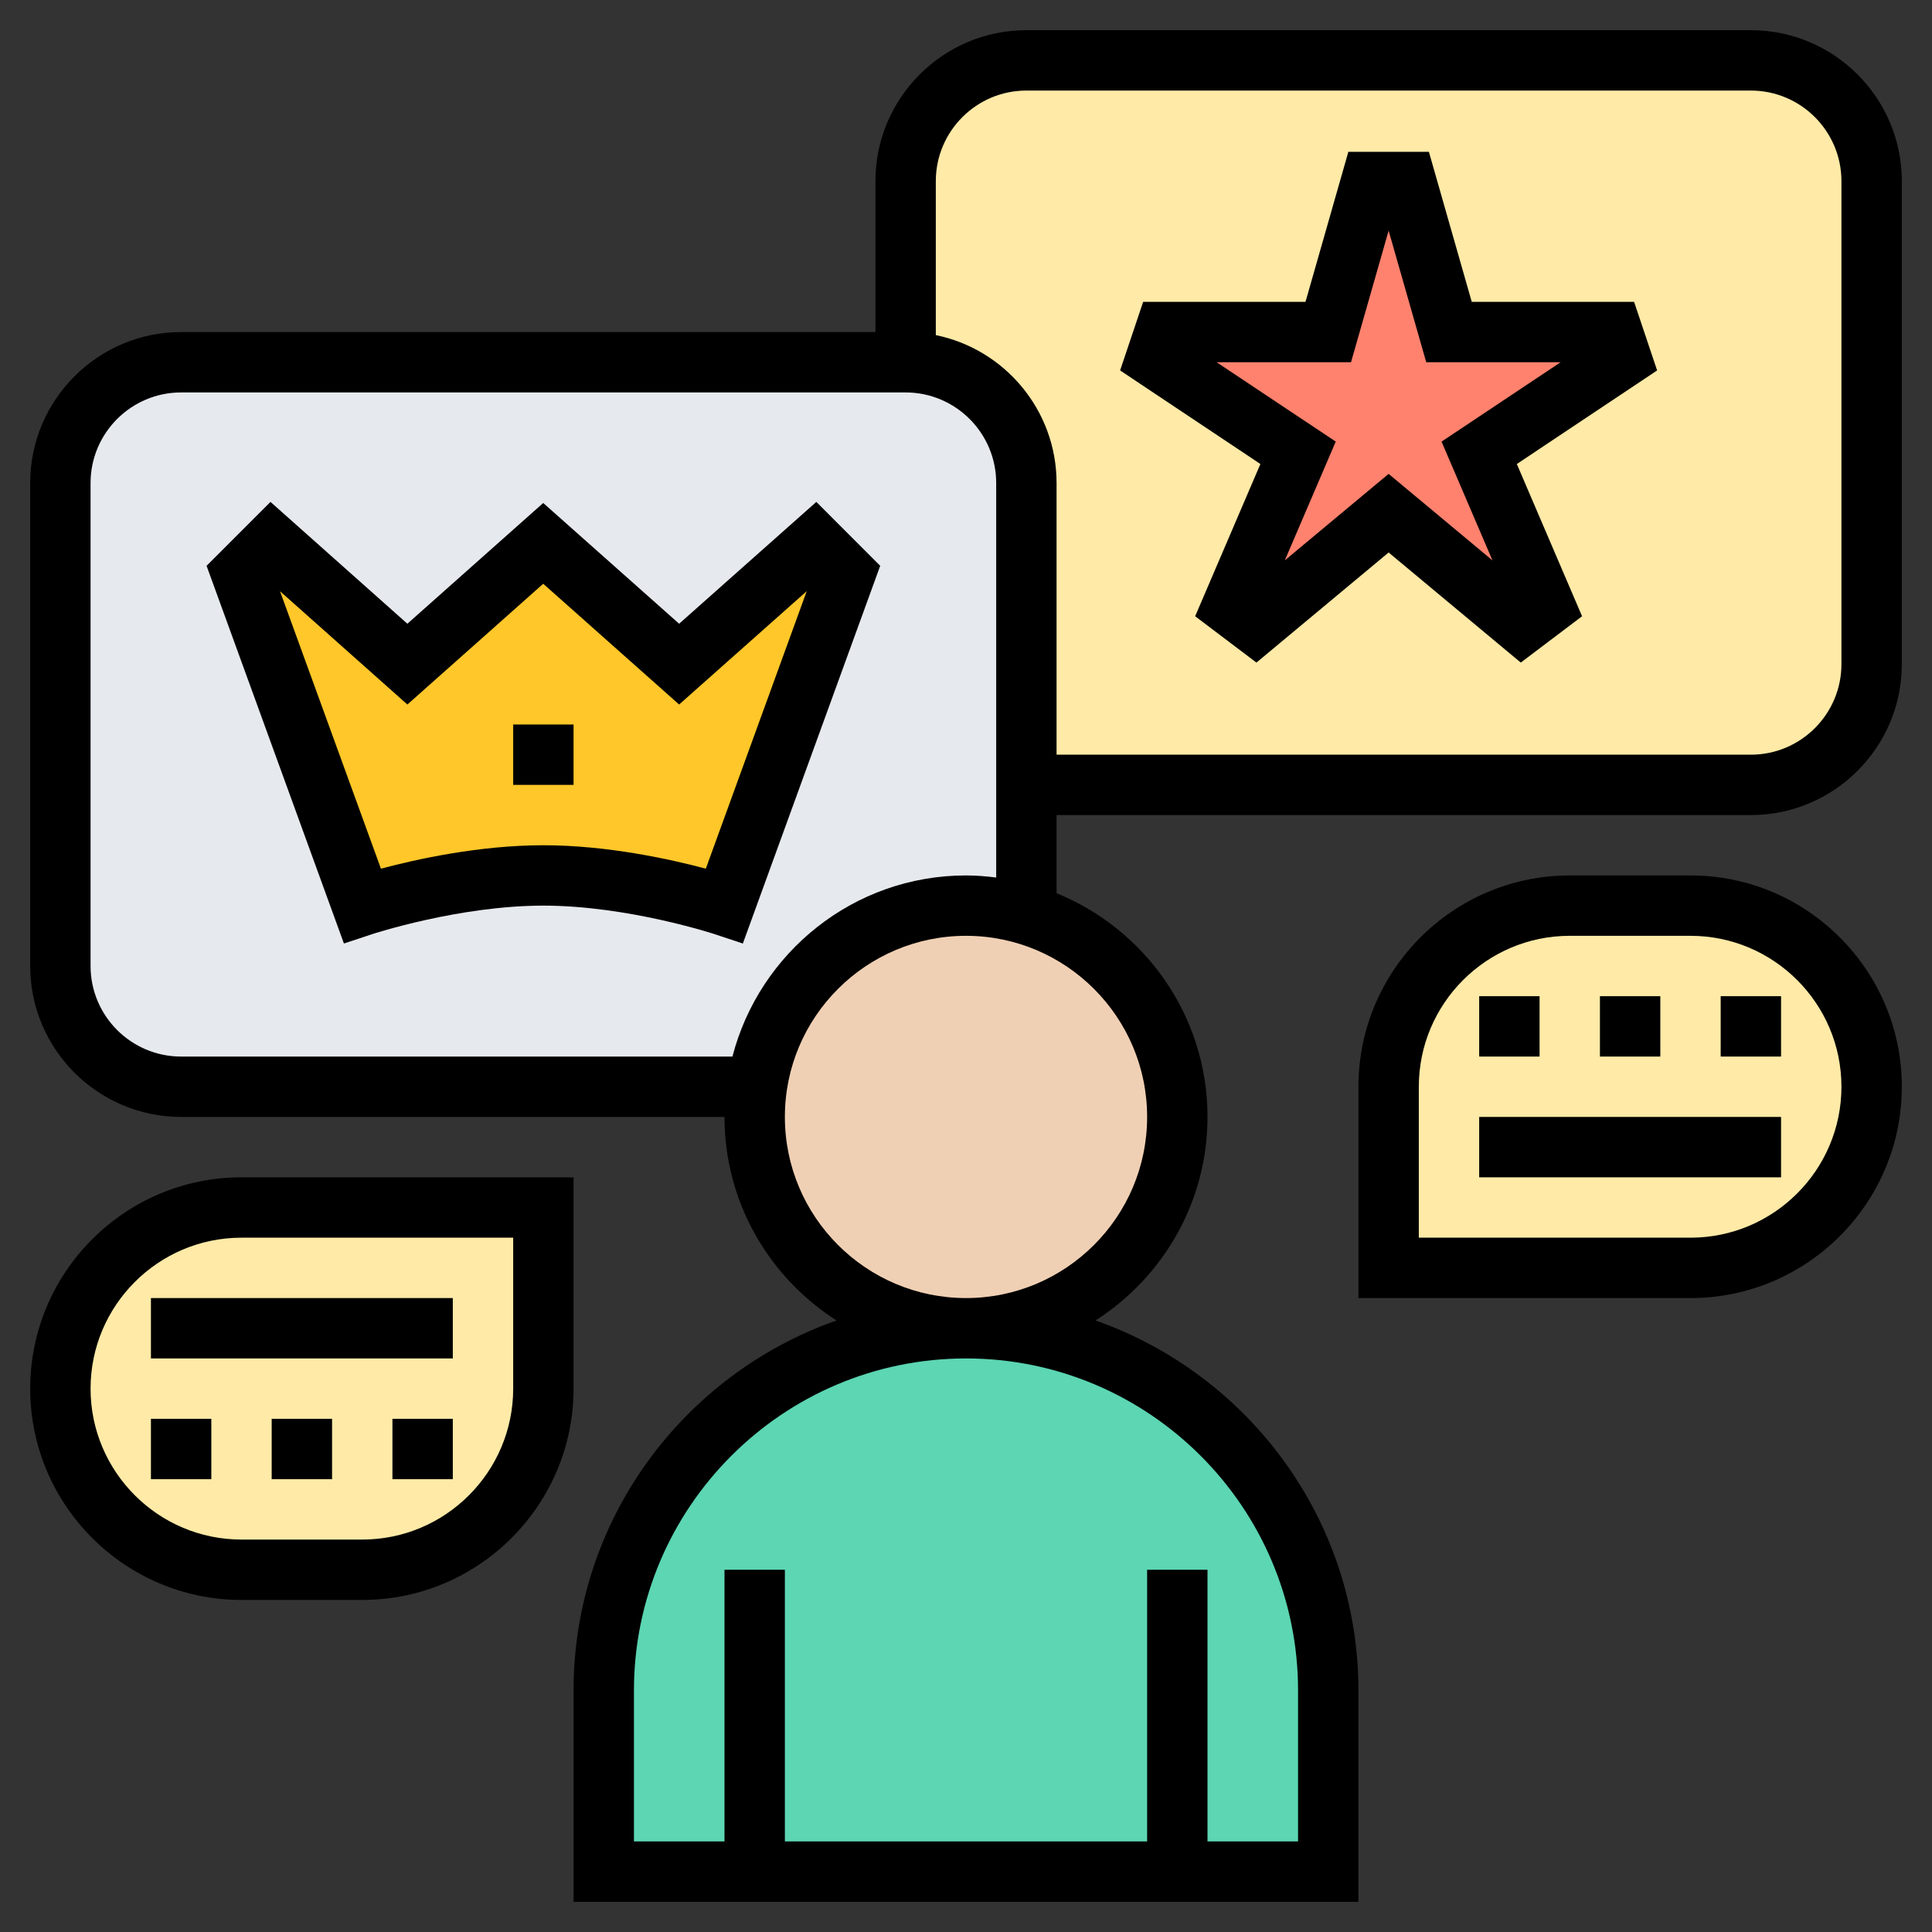 <svg id="Layer_35" enable-background="new 0 0 64 64" height="512" viewBox="0 0 64 64" width="512" xmlns="http://www.w3.org/2000/svg"><rect x="0" y="0" width="64" height="64" fill="#333333" stroke="none"/><path d="m39 62h-14-5v-6c0-3.32 1.34-6.32 3.51-8.49s5.17-3.51 8.49-3.51c6.63 0 12 5.37 12 12v6z" fill="#5cd6b3"/><g fill="#ffeaa7"><path d="m18 40v6c0 3.31-2.69 6-6 6h-4c-3.31 0-6-2.69-6-6 0-1.66.67-3.16 1.76-4.24 1.08-1.09 2.58-1.76 4.24-1.76z"/><path d="m56 30c3.31 0 6 2.69 6 6 0 1.66-.67 3.16-1.76 4.24-1.08 1.09-2.58 1.76-4.24 1.76h-10v-6c0-3.31 2.69-6 6-6z"/><path d="m58 2h-24c-2.21 0-4 1.79-4 4v20h28c2.21 0 4-1.79 4-4v-16c0-2.21-1.79-4-4-4z"/></g><path d="m30 12h-24c-2.21 0-4 1.79-4 4v16c0 2.21 1.79 4 4 4h28v-20c0-2.21-1.79-4-4-4z" fill="#e6e9ed"/><path d="m28 19-4 11s-3-1-6-1-6 1-6 1l-4-11 1-1 4.5 4 4.49-4 4.51 4 4.5-4z" fill="#ffc729"/><path d="m53.41 11 .29.86-4.7 3.14 2.18 5.09-.77.58-4.41-3.67-4.41 3.67-.77-.58 2.18-5.09-4.7-3.14.29-.86h5.41l1.42-4.97h1.16l1.42 4.97z" fill="#ff826e"/><path d="m34 30.29c2.89.86 5 3.53 5 6.71 0 3.87-3.13 7-7 7s-7-3.13-7-7c0-.34.02-.68.08-1 .48-3.4 3.39-6 6.92-6 .7 0 1.37.1 2 .29z" fill="#f0d0b4"/><path d="m58 1h-24c-2.757 0-5 2.243-5 5v5h-23c-2.757 0-5 2.243-5 5v16c0 2.757 2.243 5 5 5h18c0 2.833 1.484 5.32 3.711 6.742-5.064 1.778-8.711 6.594-8.711 12.258v7h26v-7c0-5.664-3.647-10.48-8.711-12.258 2.227-1.422 3.711-3.909 3.711-6.742 0-3.35-2.072-6.221-5-7.411v-2.589h23c2.757 0 5-2.243 5-5v-16c0-2.757-2.243-5-5-5zm-15 55v5h-3v-9h-2v9h-12v-9h-2v9h-3v-5c0-6.065 4.935-11 11-11s11 4.935 11 11zm-5-19c0 3.309-2.691 6-6 6s-6-2.691-6-6 2.691-6 6-6 6 2.691 6 6zm-6-8c-3.719 0-6.845 2.555-7.737 6h-18.263c-1.654 0-3-1.346-3-3v-16c0-1.654 1.346-3 3-3h24c1.654 0 3 1.346 3 3v13.069c-.328-.041-.661-.069-1-.069zm29-7c0 1.654-1.346 3-3 3h-23v-9c0-2.414-1.721-4.434-4-4.899v-5.101c0-1.654 1.346-3 3-3h24c1.654 0 3 1.346 3 3z"/><path d="m54.132 10h-5.378l-1.42-4.971h-2.668l-1.42 4.971h-5.378l-.763 2.271 4.647 3.1-2.161 5.043 2.03 1.535 4.379-3.647 4.378 3.647 2.03-1.535-2.161-5.043 4.647-3.1zm-6.379 4.629 1.687 3.935-3.44-2.866-3.439 2.865 1.687-3.935-3.945-2.628h4.451l1.246-4.36 1.246 4.36h4.451z"/><path d="m22.497 20.662-4.502-4-4.5 4-4.535-4.036-2.117 2.117 4.55 12.512.923-.306c.029-.01 2.89-.949 5.684-.949s5.655.939 5.685.949l.923.307 4.55-12.513-2.116-2.117zm.884 8.114c-1.165-.311-3.258-.776-5.381-.776s-4.216.465-5.381.776l-3.343-9.191 4.219 3.753 4.5-4 4.502 4 4.227-3.755z"/><path d="m56 29h-4c-3.859 0-7 3.141-7 7v7h11c3.859 0 7-3.141 7-7s-3.141-7-7-7zm0 12h-9v-5c0-2.757 2.243-5 5-5h4c2.757 0 5 2.243 5 5s-2.243 5-5 5z"/><path d="m49 33h2v2h-2z"/><path d="m53 33h2v2h-2z"/><path d="m57 33h2v2h-2z"/><path d="m49 37h10v2h-10z"/><path d="m19 39h-11c-3.859 0-7 3.141-7 7s3.141 7 7 7h4c3.859 0 7-3.141 7-7zm-2 7c0 2.757-2.243 5-5 5h-4c-2.757 0-5-2.243-5-5s2.243-5 5-5h9z"/><path d="m13 47h2v2h-2z"/><path d="m9 47h2v2h-2z"/><path d="m5 47h2v2h-2z"/><path d="m5 43h10v2h-10z"/><path d="m17 24h2v2h-2z"/></svg>